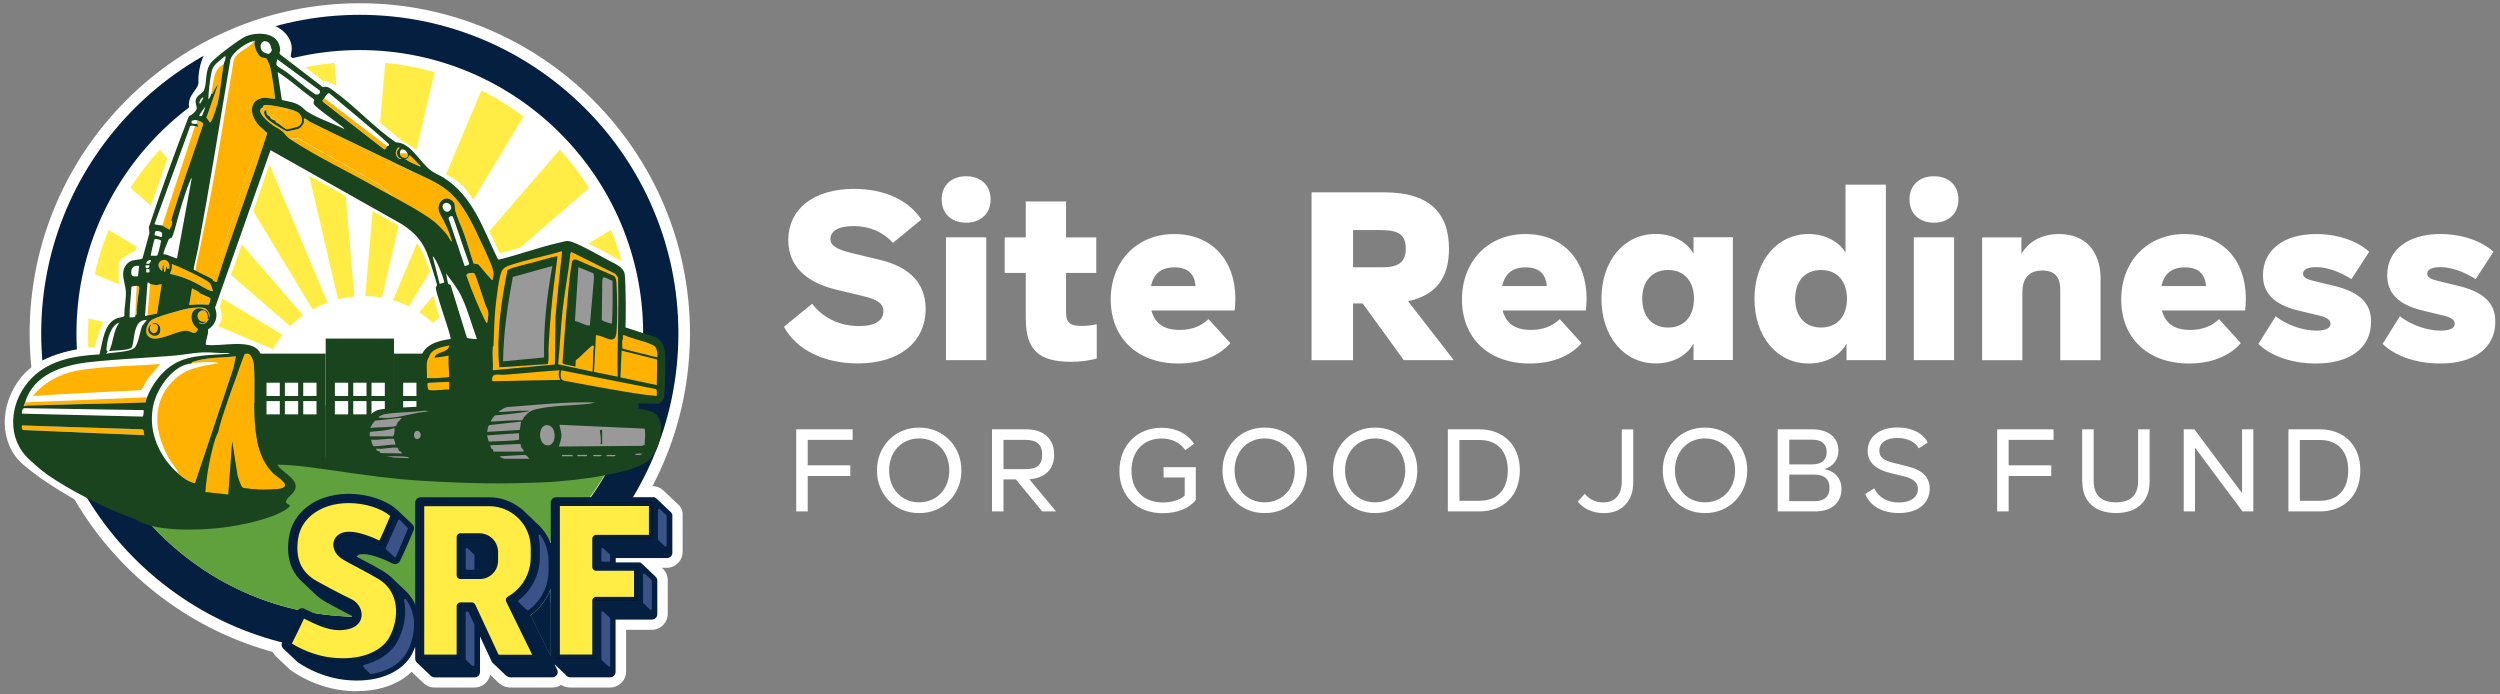 <svg xmlns="http://www.w3.org/2000/svg" id="SRF-logo-horz-cmyk" viewBox="0 0 324 90"><rect x="0" y="0" width="324" height="90" fill="#808080" stroke="none"/><defs><style>      .cls-1 {        fill: none;      }      .cls-2 {        fill: #60a13d;      }      .cls-3 {        fill: #ffb201;      }      .cls-4 {        fill: #ffed45;      }      .cls-5 {        fill: #1a441e;      }      .cls-6 {        fill: #3a5288;      }      .cls-7 {        fill: #fff;      }      .cls-8 {        fill: #051f40;      }      .cls-9 {        fill: #999;      }    </style></defs><g><path class="cls-7" d="M304.33,60.96c0,2.51-1.37,3.94-3.68,3.94h-2.59v-7.88h2.59c2.31,0,3.68,1.43,3.68,3.94M305.9,60.96c0-3.3-2.16-5.32-5.25-5.32h-4.07v10.64h4.07c3.09,0,5.25-2.02,5.25-5.32M290.57,55.64v8.27l-6.18-8.27h-1.38v10.64h1.46v-8.27l6.16,8.27h1.4v-10.64h-1.46ZM269.87,62.45c0,2.55,1.64,4.04,4.36,4.04s4.36-1.49,4.36-4.04v-6.81h-1.49v6.68c0,1.86-.96,2.78-2.88,2.78s-2.88-.93-2.88-2.78v-6.68h-1.49v6.81ZM266.14,57.01v-1.37h-7.31v10.64h1.49v-4.59h5.52v-1.38h-5.52v-3.3h5.82ZM241.73,64.03c.65,1.54,2.2,2.46,4.35,2.46,2.54,0,4.01-1.27,4.01-3.18,0-1.46-.93-2.4-2.95-2.89l-1.72-.43c-1.34-.3-1.86-.78-1.86-1.57,0-1.03.87-1.66,2.33-1.66,1.26,0,2.27.47,2.8,1.34l1.14-.75c-.56-1.17-2.02-1.95-3.92-1.95-2.39,0-3.86,1.26-3.86,3.03,0,1.44.99,2.4,2.96,2.88l1.72.41c1.28.32,1.83.84,1.83,1.64,0,1.08-.93,1.76-2.45,1.76s-2.65-.65-3.21-1.83l-1.17.72ZM237.11,63.23c0,1.1-.65,1.72-1.93,1.72h-3.29v-3.44h3.29c1.28,0,1.93.62,1.93,1.72M234.81,56.98c1.28,0,1.93.56,1.93,1.6s-.65,1.61-1.93,1.61h-2.92v-3.21h2.92ZM238.66,63.41c0-1.38-.79-2.3-2.19-2.62,1.15-.38,1.79-1.23,1.79-2.4,0-1.66-1.29-2.75-3.35-2.75h-4.52v10.64h4.88c2.08,0,3.38-1.12,3.38-2.87M224.87,60.96c0,2.39-1.61,4.14-3.91,4.14s-3.89-1.75-3.89-4.14,1.61-4.14,3.89-4.14,3.91,1.75,3.91,4.14M215.5,60.96c-.04,3.04,2.31,5.58,5.46,5.53,3.15.05,5.52-2.49,5.48-5.53.04-3.04-2.33-5.58-5.48-5.54-3.15-.04-5.5,2.49-5.46,5.54M204.47,65.01c.79.97,1.99,1.49,3.39,1.49,1.17,0,2.1-.36,2.78-1.08.68-.71,1.03-1.7,1.03-2.93v-6.84h-1.49v6.74c0,1.76-.88,2.72-2.39,2.72-.97,0-1.78-.36-2.4-1.11l-.93,1.02ZM195.41,60.96c0,2.51-1.37,3.94-3.68,3.94h-2.59v-7.88h2.59c2.31,0,3.68,1.43,3.68,3.94M196.97,60.96c0-3.3-2.16-5.32-5.25-5.32h-4.08v10.64h4.08c3.09,0,5.25-2.02,5.25-5.32M182.12,60.96c0,2.39-1.61,4.14-3.91,4.14s-3.89-1.75-3.89-4.14,1.61-4.14,3.89-4.14,3.91,1.75,3.91,4.14M172.75,60.96c-.05,3.04,2.31,5.58,5.46,5.53,3.15.05,5.52-2.49,5.47-5.53.05-3.04-2.32-5.58-5.47-5.54-3.15-.04-5.5,2.49-5.46,5.54M167.8,60.96c0,2.39-1.61,4.14-3.91,4.14s-3.89-1.75-3.89-4.14,1.61-4.14,3.89-4.14,3.91,1.75,3.91,4.14M158.44,60.96c-.04,3.04,2.31,5.58,5.46,5.53,3.15.05,5.52-2.49,5.48-5.53.04-3.04-2.33-5.58-5.48-5.54-3.15-.04-5.5,2.49-5.46,5.54M150.8,60.54v1.34h2.74v2.34c-.56.55-1.6.9-2.81.9-2.49,0-4.09-1.55-4.09-4.11s1.57-4.18,3.91-4.18c1.34,0,2.4.53,3.06,1.51l1.14-.82c-.85-1.32-2.34-2.08-4.21-2.08-3.18,0-5.46,2.3-5.46,5.57-.03,3.18,2.23,5.55,5.66,5.5,1.84,0,3.41-.64,4.24-1.72v-4.24h-4.17ZM130.05,57.01h2.83c1.52,0,2.18.59,2.18,1.92s-.64,1.87-2.18,1.87h-2.83v-3.79ZM135.08,66.28h1.79l-3.47-4.17c2.05-.14,3.22-1.29,3.22-3.19,0-2.05-1.35-3.28-3.62-3.28h-4.44v10.64h1.49v-4.15h1.61l3.41,4.15ZM123.03,60.96c0,2.39-1.61,4.14-3.91,4.14s-3.89-1.75-3.89-4.14,1.61-4.14,3.89-4.14,3.91,1.75,3.91,4.14M113.66,60.96c-.04,3.04,2.31,5.58,5.46,5.53,3.15.05,5.52-2.49,5.47-5.53.05-3.04-2.32-5.58-5.47-5.54-3.15-.04-5.5,2.49-5.46,5.54M110.5,57.01v-1.37h-7.31v10.64h1.49v-4.59h5.52v-1.38h-5.52v-3.3h5.82Z"></path><path class="cls-7" d="M308.78,44.56c1.65,1.62,4.44,2.55,7.46,2.55,4.47,0,7.15-2.05,7.15-5.41,0-2.33-1.34-3.79-4.69-4.63l-2.7-.65c-1.03-.25-1.43-.5-1.43-.96,0-.5.56-.84,1.68-.84,1.43,0,2.95.53,4.6,1.55l2.3-3.54c-1.52-1.4-4.1-2.3-6.87-2.3-4.26,0-6.9,2.11-6.9,5.34,0,2.24,1.34,3.79,4.57,4.57l2.7.65c1.02.25,1.49.56,1.49,1.09s-.62.87-1.83.87c-1.83,0-3.92-.78-5.28-1.86l-2.24,3.57ZM292.68,44.56c1.65,1.62,4.44,2.55,7.46,2.55,4.47,0,7.15-2.05,7.15-5.41,0-2.33-1.34-3.79-4.69-4.63l-2.7-.65c-1.03-.25-1.43-.5-1.43-.96,0-.5.56-.84,1.68-.84,1.43,0,2.95.53,4.6,1.55l2.3-3.54c-1.52-1.4-4.1-2.3-6.87-2.3-4.26,0-6.9,2.11-6.9,5.34,0,2.24,1.34,3.79,4.57,4.57l2.7.65c1.03.25,1.49.56,1.49,1.09s-.62.87-1.83.87c-1.83,0-3.92-.78-5.28-1.86l-2.24,3.57ZM280.13,37.07c.34-1.62,1.34-2.42,3.04-2.42s2.61.81,2.73,2.42h-5.78ZM290.97,40.24c.06-.53.09-1.06.09-1.55,0-5.06-3.14-8.36-7.92-8.36s-8.23,3.48-8.23,8.48,3.45,8.3,8.76,8.3c2.89,0,5.25-.93,6.74-2.64l-2.83-3.11c-.96.93-2.21,1.4-3.73,1.4-1.99,0-3.2-.78-3.67-2.52h10.78ZM272.24,36.17c0-3.7-2.05-5.84-5.38-5.84-2.24,0-3.98.99-4.88,2.58v-2.14h-5.1v15.91h5.22v-8.76c0-1.9.87-2.86,2.61-2.86,1.58,0,2.3.84,2.3,2.49v9.13h5.22v-10.5ZM248.03,46.67h5.22v-15.91h-5.22v15.91ZM247.47,25.85c0,1.83,1.27,3.01,3.17,3.01s3.17-1.18,3.17-3.01-1.27-3.01-3.17-3.01-3.17,1.18-3.17,3.01M239.37,38.72c0,2.27-1.27,3.73-3.36,3.73s-3.36-1.46-3.36-3.73,1.27-3.73,3.36-3.73,3.36,1.46,3.36,3.73M239.18,23.93v8.79c-.96-1.52-2.76-2.39-4.78-2.39-4.07,0-7.02,3.45-7.02,8.39s2.95,8.39,7.02,8.39c2.14,0,4.01-.93,4.91-2.58v2.14h5.1v-22.74h-5.22ZM219.54,38.72c0,2.27-1.27,3.73-3.35,3.73s-3.36-1.46-3.36-3.73,1.27-3.73,3.36-3.73,3.35,1.46,3.35,3.73M219.48,30.76v2.14c-.9-1.65-2.77-2.58-4.91-2.58-4.07,0-7.02,3.45-7.02,8.39s2.95,8.39,7.02,8.39c2.14,0,4.01-.93,4.91-2.58v2.14h5.1v-15.91h-5.1ZM194.69,37.07c.34-1.62,1.34-2.42,3.04-2.42s2.61.81,2.73,2.42h-5.78ZM205.53,40.24c.06-.53.09-1.06.09-1.55,0-5.06-3.14-8.36-7.92-8.36s-8.23,3.48-8.23,8.48,3.45,8.3,8.76,8.3c2.89,0,5.25-.93,6.74-2.64l-2.83-3.11c-.96.93-2.21,1.4-3.73,1.4-1.99,0-3.2-.78-3.67-2.52h10.78ZM179.15,29.83c2.14,0,3.04.65,3.04,2.39s-.93,2.42-3.04,2.42h-3.79v-4.82h3.79ZM181.95,46.67h6.46l-5.93-7.64c3.57-.74,5.31-2.98,5.31-6.8,0-4.82-2.76-7.3-8.33-7.3h-9.48v21.75h5.38v-7.36h1.24l5.34,7.36ZM149.17,37.07c.34-1.62,1.34-2.42,3.04-2.42s2.61.81,2.73,2.42h-5.78ZM160.01,40.24c.06-.53.09-1.06.09-1.55,0-5.06-3.14-8.36-7.92-8.36s-8.23,3.48-8.23,8.48,3.45,8.3,8.76,8.3c2.89,0,5.25-.93,6.74-2.64l-2.83-3.11c-.96.93-2.21,1.4-3.73,1.4-1.99,0-3.2-.78-3.67-2.52h10.78ZM132.95,41.36c0,3.98,1.68,5.53,5.87,5.53,1.21,0,2.33-.15,3.32-.43v-4.44c-.65.16-1.3.22-1.99.22-1.49,0-1.99-.44-1.99-1.77v-5.1h3.92v-4.6h-3.92v-4.66h-5.22v4.66h-2.73v4.6h2.73v6ZM122.6,46.67h5.22v-15.91h-5.22v15.91ZM122.04,25.85c0,1.83,1.27,3.01,3.17,3.01s3.17-1.18,3.17-3.01-1.27-3.01-3.17-3.01-3.17,1.18-3.17,3.01M101.6,42.35c1.62,2.98,5.19,4.75,9.57,4.75,5.5,0,8.79-2.86,8.79-7.05,0-3.23-1.93-5.41-5.9-6.37l-3.64-.87c-2.11-.5-2.8-1.06-2.8-1.83,0-1,.99-1.68,3.01-1.68s3.76.72,5.1,2.17l3.67-3.01c-1.58-2.49-4.75-3.98-8.73-3.98-5.31,0-8.51,2.7-8.51,6.62,0,3.2,2.08,5.44,6.18,6.43l3.51.84c1.99.47,2.64,1.06,2.64,1.96,0,1.21-1.06,1.93-3.14,1.93-2.52,0-4.72-1.06-6.09-2.89l-3.67,2.98Z"></path></g><g><path class="cls-7" d="M70.7,85.38l-2.62-5.33c-.16-.33-.06-.73.25-.95,1.08-.75,1.89-1.81,2.34-3.05.12-.34.47-.55.83-.49.36.06.62.37.62.74v8.75c0,.35-.24.65-.58.73-.34.08-.69-.09-.84-.4M87.85,66.82c.03-.37-.08-.69-.31-.92l-1.91-1.81s-.32-.24-.34-.26c-.04-.02-.21-.09-.25-.11-.02,0-.25-.06-.27-.06h-7.52s-3.81-.01-3.81-.01h-1.36c-.8,0-1.45.65-1.45,1.44v2.67c-.22-.24-.44-.46-.69-.67-.03-.04-.06-.07-.08-.09l-1.77-1.68s-.13-.1-.21-.15c-1.29-1-2.84-1.53-4.48-1.53h-8.89c-.8,0-1.44.65-1.44,1.44v10.89s-.09-.08-.13-.12l-1.75-1.66c-.22-.19-.42-.36-.63-.51.2.11.43.16.66.16.07,0,.35-.04.42-.06.37-.11.67-.36.85-.7.03-.05.64-1.2,1.83-4.1.23-.55.1-1.17-.33-1.59l-1.82-1.72c-.8-.77-1.87-1.38-3.12-1.81-1.21-.41-2.54-.63-3.85-.63-1.24,0-2.41.19-3.47.56-1.19.42-2.26,1.07-3.09,1.9-1.04,1.04-1.69,2.31-1.92,3.76-.26,1.66-.11,3.13.44,4.39.36.82.89,1.55,1.58,2.16l1.6,1.52c.47.45,1,.84,1.6,1.17.39.22,1.07.59,1.87,1.01-1.09-.07-2.33-.68-3.43-1.23l-.59-.29c-.19-.09-.41-.14-.63-.14-.09,0-.41.06-.5.09-.37.13-.67.41-.82.77-.8,1.79-1.9,3.93-1.92,3.95-.29.56-.19,1.23.25,1.67l1.85,1.76c.26.21,3.19,2.35,7.29,2.6.31.02.62.03.91.03,1.88,0,3.54-.36,4.93-1.08.87-.45,1.61-1.02,2.18-1.69.08.11.17.2.28.28l1.68,1.59c.27.27.63.43,1.03.43h5.18c.8,0,1.44-.65,1.44-1.44v-1.21s.03.07.05.1c.02.04.1.18.13.22-.05-.04.04.11.17.23l1.77,1.68s.12.1.2.14c.25.18.55.28.86.28h5.45c.46,0,.89-.22,1.16-.59.01.01.03.03.05.05.14.28.6.54,1.11.54h5.18c.8,0,1.45-.65,1.45-1.44v-6.03h3.96c.8,0,1.44-.65,1.44-1.44v-4.35c0-.41-.18-.81-.49-1.08-.4-.38-.81-.76-1.21-1.15h2.18c.8,0,1.45-.65,1.45-1.44v-4.71Z"></path><path class="cls-7" d="M46.22,89.58c-.31,0-.63,0-.95-.03-4.47-.27-7.61-2.71-7.64-2.73l-1.9-1.79c-.64-.66-.79-1.62-.37-2.42.37-.71,1.24-2.44,1.9-3.92.23-.51.66-.91,1.18-1.1.16-.06.56-.13.71-.13.06,0,.12,0,.18,0l-1.02-.97c-.75-.67-1.33-1.47-1.73-2.37-.6-1.37-.76-2.96-.48-4.74.25-1.59.95-2.97,2.09-4.11.9-.9,2.05-1.61,3.33-2.05,2.33-.81,5.25-.78,7.73.06,1.25.42,2.34,1.04,3.18,1.79,0-1.13.93-2.06,2.07-2.06h8.89c1.78,0,3.46.58,4.86,1.66,0,0,.14.07.25.18l1.5,1.42v-1.19c0-1.14.93-2.07,2.07-2.07h12.69s.07.01.1.02c.01,0,.15.03.24.05.02,0,.11.03.12.03.06.02.3.12.36.16.02.01.18.12.3.22l.1.08,1.98,1.87c.37.35.55.85.51,1.39v4.69c0,1.14-.93,2.07-2.07,2.07h-.61l.07.07c.43.38.68.95.68,1.54v4.35c0,1.14-.93,2.07-2.07,2.07h-3.33v5.41c0,1.14-.93,2.07-2.07,2.07h-5.18c-.43,0-.85-.13-1.17-.34-.33.22-.73.34-1.15.34h-5.45c-.44,0-.88-.14-1.23-.41-.03-.01-.16-.09-.26-.19l-1.1-1.05c-.2.94-1.03,1.65-2.03,1.65h-5.18c-.56,0-1.08-.22-1.47-.61l-1.5-1.42c-.54.53-1.18.98-1.91,1.35-1.48.76-3.24,1.15-5.22,1.15ZM38.45,85.87s2.83,2.18,6.9,2.43c2.14.13,4.01-.21,5.52-.98.8-.41,1.47-.93,1.98-1.54.12-.15.31-.22.5-.22.19,0,.37.1.48.25.04.06.1.11.16.16l1.73,1.64c.17.17.37.25.6.25h5.18c.45,0,.82-.37.82-.82v-1.21c0-.29.2-.55.49-.61.29-.06.58.08.7.34,0,0,.05.11.05.11.01.02.05.09.07.12.02.03.04.06.05.1.01.01.02.02.03.04l1.77,1.68s.05.03.08.05c.2.15.38.2.55.2h5.45c.26,0,.5-.12.66-.33.11-.14.27-.24.45-.25.19,0,.36.05.49.17.05.05.14.15.17.22.04.05.26.19.55.19h5.18c.45,0,.82-.37.82-.82v-6.03c0-.34.28-.62.62-.62h3.96c.45,0,.82-.37.82-.82v-4.35c0-.23-.1-.46-.28-.61l-1.22-1.16c-.19-.18-.24-.45-.15-.68.09-.24.32-.39.58-.39h2.18c.45,0,.82-.37.82-.82v-4.71s0-.04,0-.05c.02-.18-.03-.32-.12-.41l-2.17-2s-.07-.02-.1-.04l-.13-.03h-12.63c-.45-.01-.82.36-.82.81v2.67c0,.26-.16.49-.4.58-.24.09-.51.03-.69-.16-.2-.22-.41-.42-.63-.61-.03-.03-.06-.05-.08-.08l-1.8-1.72s-.05-.03-.09-.05c-1.26-.97-2.68-1.45-4.18-1.45h-8.89c-.45,0-.82.37-.82.82v1.16l.73.7c.62.6.8,1.49.48,2.28-.51,1.24-.91,2.16-1.21,2.82v3.94c0,.25-.15.48-.38.57-.23.1-.5.05-.68-.12l-1.88-1.78c-.18-.16-.37-.31-.56-.45-.26-.19-.34-.56-.16-.83.17-.28.53-.38.82-.23.12.06.25.09.38.09.04,0,.19-.02.25-.04.2-.06.37-.2.47-.39.01-.02.18-.34.5-1.03v-4.98l-.69-.65c-.73-.7-1.73-1.27-2.89-1.67-2.22-.75-4.85-.79-6.91-.07-1.1.39-2.09.99-2.85,1.76-.95.95-1.53,2.1-1.74,3.42-.24,1.54-.11,2.9.39,4.04.32.74.8,1.39,1.43,1.95l1.61,1.53c.43.41.93.78,1.47,1.08.39.21,1.06.58,1.86,1.01.26.14.39.44.31.72-.08.28-.34.48-.64.45-1.21-.08-2.52-.72-3.67-1.29l-.59-.29c-.11-.05-.23-.08-.35-.08-.04,0-.24.04-.3.06-.19.07-.36.23-.45.43-.67,1.51-1.56,3.26-1.91,3.95-.19.36-.13.74.12.99l1.84,1.74h0ZM52.13,74.27l.29.27v-.45c-.09.07-.19.12-.29.17ZM53.67,68.03v.88s.04-.09.06-.14c.1-.25.08-.52-.06-.74ZM71.37,86.43c-.52,0-1-.29-1.23-.77l-2.62-5.33c-.3-.62-.11-1.35.45-1.73.98-.68,1.7-1.63,2.1-2.75.23-.63.87-1.01,1.53-.89.66.11,1.14.68,1.14,1.35v8.75c0,.64-.44,1.19-1.06,1.34-.1.02-.21.04-.31.04ZM71.37,76.18c-.05,0-.1.03-.12.08-.49,1.37-1.38,2.53-2.57,3.36-.05.04-.07.1-.04.16l2.62,5.33h0c.02.05.08.08.14.07.06-.01.1-.06.1-.12v-8.75c0-.06-.04-.11-.1-.12,0,0-.02,0-.02,0Z"></path><path class="cls-8" d="M46.64,85.25c23.18,0,42.04-18.86,42.04-42.04S69.82,1.17,46.64,1.17,4.59,20.03,4.59,43.21s18.86,42.04,42.04,42.04"></path><path class="cls-7" d="M46.63,86c-23.6,0-42.79-19.2-42.79-42.79S23.04.42,46.63.42s42.79,19.2,42.79,42.79-19.2,42.79-42.79,42.79ZM46.63,1.92C23.87,1.92,5.34,20.44,5.34,43.21s18.52,41.29,41.29,41.29,41.29-18.52,41.29-41.29S69.4,1.92,46.63,1.92Z"></path><path class="cls-7" d="M46.64,79.18c19.83,0,35.97-16.14,35.97-35.97S66.47,7.24,46.64,7.24,10.66,23.37,10.66,43.21s16.14,35.97,35.97,35.97"></path><path class="cls-7" d="M46.63,79.93c-20.25,0-36.72-16.47-36.72-36.72S26.39,6.49,46.63,6.49s36.72,16.47,36.72,36.72-16.47,36.72-36.72,36.72ZM46.63,7.99c-19.42,0-35.22,15.8-35.22,35.22s15.8,35.22,35.22,35.22,35.22-15.8,35.22-35.22S66.06,7.99,46.63,7.99Z"></path><g><path class="cls-4" d="M49.5,38.58l6.83-29.23c-2.07-.59-4.21-1-6.41-1.21l-2.57,30.22c.73.01,1.45.09,2.15.21Z"></path><path class="cls-4" d="M52.98,39.72l14.87-24.61c-1.71-1.29-3.53-2.43-5.46-3.4l-11.46,27.2c.71.21,1.4.49,2.05.81Z"></path><path class="cls-4" d="M56.13,41.86l20.23-17.5c-1.12-1.77-2.4-3.43-3.81-4.97l-18.23,21.08c.64.41,1.25.88,1.81,1.39Z"></path><path class="cls-4" d="M58.65,44.95l22.35-9.42c-.44-1.98-1.05-3.91-1.81-5.75l-21.92,13.24c.52.6.98,1.24,1.38,1.92Z"></path><path class="cls-4" d="M45.92,38.42l-2.57-30.27c-2.2.2-4.34.62-6.41,1.21l6.87,29.43c.68-.17,1.38-.3,2.11-.36Z"></path><path class="cls-4" d="M36.62,43.4l-22.54-13.62c-.76,1.84-1.37,3.77-1.81,5.75l23.1,9.73c.37-.66.79-1.28,1.26-1.86Z"></path><path class="cls-4" d="M42.46,39.2l-11.58-27.48c-1.93.97-3.76,2.1-5.46,3.4l15.09,24.98c.62-.35,1.27-.64,1.95-.89Z"></path><path class="cls-4" d="M34.67,46.69l-23.2-5.42c-.03.64-.06,1.29-.06,1.94,0,1.29.07,2.56.21,3.81l22.36,1.9c.17-.77.4-1.51.69-2.23Z"></path><path class="cls-4" d="M39.29,40.87l-18.58-21.48c-1.41,1.54-2.69,3.2-3.81,4.97l20.71,17.92c.52-.51,1.08-.98,1.67-1.4Z"></path></g><path class="cls-2" d="M82.57,50.79c-5.81-1.39-19.5,1.79-35.47,1.79s-30.37-1.83-35.9.27c4.23,15.61,18.49,27.09,35.44,27.09s32.44-12.5,35.94-29.15"></path><path class="cls-7" d="M24.56,14.28c-.49-2.02,1.24-2.59,1.16-3.67-.08-1.22.4-3.48,1.23-4.15,1.71-1.38,5.45-3.33,6.79-3.42,2.44-.16,4.29,1.82,4.05,3.52-.24,1.71-.72,3.27-.72,3.27l-11.09,3.78-1.42.67Z"></path><rect class="cls-5" x="51.06" y="45.83" width="8.85" height="15.14"></rect><rect class="cls-7" x="52.25" y="49.6" width="1.72" height="1.72"></rect><rect class="cls-7" x="52.25" y="51.98" width="1.72" height="1.72"></rect><rect class="cls-7" x="57.01" y="49.6" width="1.72" height="1.72"></rect><rect class="cls-7" x="57.01" y="51.98" width="1.72" height="1.72"></rect><rect class="cls-5" x="42.21" y="43.88" width="8.85" height="16.44"></rect><rect class="cls-7" x="43.4" y="49.6" width="1.72" height="1.72"></rect><rect class="cls-7" x="43.4" y="51.98" width="1.72" height="1.72"></rect><rect class="cls-7" x="45.78" y="49.6" width="1.72" height="1.72"></rect><rect class="cls-7" x="45.78" y="51.98" width="1.72" height="1.72"></rect><rect class="cls-7" x="48.15" y="49.6" width="1.72" height="1.72"></rect><rect class="cls-7" x="48.15" y="51.98" width="1.72" height="1.72"></rect><rect class="cls-5" x="33.35" y="45.83" width="8.85" height="13.94"></rect><rect class="cls-7" x="34.54" y="49.6" width="1.72" height="1.72"></rect><rect class="cls-7" x="34.54" y="51.98" width="1.72" height="1.72"></rect><rect class="cls-7" x="36.92" y="49.6" width="1.72" height="1.72"></rect><rect class="cls-7" x="36.92" y="51.98" width="1.72" height="1.72"></rect><rect class="cls-7" x="39.3" y="49.6" width="1.72" height="1.72"></rect><rect class="cls-7" x="39.3" y="51.98" width="1.72" height="1.72"></rect><path class="cls-7" d="M11.94,54.53c-.52,5.85-1.63,7.83-.53,11.23-1.75-1.1-5.47-2.99-8.47-5.61s-3.15-7.64-.15-11.32c2.25-2.76,6.68-3.7,10.12-3.9l-.97,9.59Z"></path><path class="cls-7" d="M23.55,15.41l-4.95,13.94-1.05,3.15s-1.95.9-2.1,1.5c-.15.6,0,4.05,0,4.05l-.15,2.4s-1.27.52-1.72,1.12c-.45.6-1.42,3-1.35,4.5.07,1.5,15.14-.82,15.14-.82,0,0,.15-1.57.15-1.8s.67-1.05,1.05-1.65c.38-.6,0-1.72-.08-2.1.38-1.27,2.4-6.74,2.4-6.74l4.42-12.81s14.76,8.17,15.81,8.77c1.05.6,3.15,2.25,3.97,4.5.82,2.25,1.24,3.37,1.05,3.75-.22.44.48,2.9,1.09,4.82-.3,1.33.04,2.38.04,2.38,0,0,24.81.22,24.81-.08s-.15-3.37-.15-3.37c0,0-.45-1.8-.38-2.92.08-1.12.45-3.3-1.2-4.27-1.65-.97-4.57-2.47-5.4-2.77-.82-.3-1.72-.45-2.25-.3-.52.15-7.94,2.17-7.94,2.17,0,0-2.25-4.87-2.62-5.47-.37-.6-1.5-3.22-3.6-4.35s-3.3-2.25-4.12-3.15c-.82-.9-1.35-.82-2.92-2.1-1.57-1.27-7.87-6.67-8.17-6.82-.3-.15-1.05-.45-1.5-.45-.75-.75-4.8-3.6-4.8-3.6,0,0-3.67-2.55-4.65-2.1-.97.45-3.3,1.8-4.27,2.85-.97,1.05-2.13,3-2.36,4.35s-2.21,3.45-2.21,3.45"></path><path class="cls-7" d="M13.04,46.31s-3.79.08-4.92.65c-1.13.56-4.76,2.42-5.4,4.84-.65,2.42-.32,3.47-.32,3.47l22.9,8.63,6.05-18.71-18.31,1.13Z"></path><path class="cls-9" d="M53.44,60.58s-5.4-1.21-5.65-2.42c-.24-1.21,0-4.03.73-4.43.72-.4,7.98-.65,7.98-.65l4.44-.48.08-1.37-5.89-.24-.24-4.92,1.69-1.37,2.26-.4,4.35.32,1.29-10.48,9.19-2.42,6.77,3.71.24,7.58,4.68,1.77.16,6.94-7.74-.16.24,2.1,6.61,1.05-.65,4.6-30.56,1.29Z"></path><path class="cls-3" d="M72.86,32.19c-.26-.04-7.91,2.1-7.91,2.1l-1.61,10.94,1.16-.23,1.16-9.78,7.38-1.5-.19-1.54Z"></path><path class="cls-1" d="M64.49,34.13l-1.29,10.48-4.35-.32-2.26.4-1.69,1.37.24,4.92,5.89.24-.08,1.37-4.44.48s-7.26.24-7.98.64c-.73.4-.97,3.23-.73,4.44.24,1.21,5.65,2.42,5.65,2.42l30.56-1.29.64-4.6-6.61-1.05-.24-2.1,7.74.16-.16-6.94-4.68-1.77-.24-7.58-6.77-3.71-9.19,2.42Z"></path><g><path class="cls-3" d="M32.9,5.33c.06,0,.12-.12.16-.04-.31.52.33,1.97.84,2.15.19.07.51.03.64.15.03.03.36.72.39.81.28.9.59,3.12.7,4.12,0,.09.02.19.01.28-.78,0-1.26-.3-2.02.01-1.44.6-1.05,2.24-.26,3.23.31.39.8.71,1.12,1.08-1.77,2.96-2.74,6.33-3.82,9.59-1.01,3.04-1.92,6.11-2.88,9.16-.04.13-.02.3-.19.35-.56-.36-1.56-.75-2.24-1.16.05-.87.33-1.72.5-2.57,0-.05.55-2.67.79-3.82,1.43-6.9,2.45-13.89,3.65-20.84.34-1.18,1.97-1.49,2.62-2.49"></path><path class="cls-3" d="M23.78,47.28c.41-.33,1.16-.37,1.3-.42,1.73-.59,3.7-.49,5.5-.69l-.31,1.47-5.01,14.96c-.88-.21-1.5-.68-2.16-1.25-.16-.61-.7-1.11-1.03-1.67-2.03-3.35-2.61-7.38.41-10.37,1.66-1.65,3.65-1.86,5.85-2.24,0,0-.53-.35-3.49,0"></path><path class="cls-3" d="M33.98,14.04c.11.04.47.17.5.25-.21,0-.25.1-.26.29-.03.64.95,1.26,1.43,1.57.22.14,1.32.83,1.47.86.15.04,1.45-.24,1.62-.34.25-.13.57-.55.64-.81.44.24.87.5,1.31.72,2.94,1.47,6.1,2.9,9.09,4.27.97.44,2.18,1.07,3.17,1.4.12.04.43.21.38-.09,1.57.76,3.21,1.39,4.61,2.49,2.08,1.65,3.33,4.41,4.43,6.78.38.81,1.62,3.34,1.59,4.06,0,.26-.13.52-.09.79-.14.03-.17-.04-.25-.13-.57-.58-1.08-1.26-1.61-1.87l-.64-.13c-.42-1.25-.77-2.52-1.2-3.77-.35-1.01-.89-2.02-1.16-3.07-.11-.44.05-.92-.38-1.29-1.04-.9-2.35.41-1.56,1.81.57,1.01,1.12,2.12,1.46,3.27.02.07.07.25-.07.15-.18-.26-.4-.51-.56-.78-1.1-1.67-4.08-3.51-6.89-4.91-.58-.44-1.25-1.31-1.88-1.68-3.42-2-6.9-3.88-10.33-5.86-.32-.13-.84-.22-1.1.06-.68-.45-.64-.66-1.12-1.08-.33-.29-.96-.57-1.36-.88-.43-.33-1.86-1.45-1.42-2.05.05-.07.16-.05.17-.05"></path><path class="cls-3" d="M30.49,49.25c.4-1.11.74-2.24,1.2-3.32.88-.42,1.16.9,1.21,1.54.32,4.24-.83,10.62,2.53,13.91.37.36,2.3,1.47,1.15,1.89-.56.2-2.48.21-3.13.18-.27-.01-1.89-.16-2-.24-.22-.16-.59-1.26-.67-1.57l-.69-4.42-.5,6.89-2.99-.33c.11-1.3.28-2.62.54-3.9,1.11-5.09,2.52-8.16,3.36-10.62"></path><path class="cls-3" d="M80.06,48.83l-3.08-.63.25-4.76c1.08.01,2.51,1.47,2.66-.37.14-1.73.11-4.49,0-6.23-.02-.4-.03-.96-.44-1.13l-4.76-2.06c-.5-.07-.54.22-.61.63-.33,1.88-.49,4.28-.67,6.22-.21,2.15-.33,4.32-.5,6.48,0,.11.04.15.14.19.43.15,1.07.22,1.52.35l.04-.83c.39-.18,1.99-1.96,2.24-1.91.25.05.05.56.04.71-.03.9-.05,1.8-.08,2.7l-4.48-.97c.24-2.37.32-4.75.59-7.12.27-2.41.76-4.81.99-7.23l.12-.21,5.71,2.84.35.48c.15,4.3-.12,8.57-.04,12.87"></path><path class="cls-3" d="M72.84,32.81c-.28,2.75-.6,5.5-.83,8.26l-.09,6.18-8.05.75c.09-.93-.12-2.06,0-2.96.02-.14.07-.15.09-.2.51-1.32.48-3.97.66-5.52.12-1,.33-3.09.7-3.94.13-.29.21-.3.46-.41-.86,4.14-1.44,8.38-1.08,12.62l6.31-.42c.15-.75.04-1.52.08-2.28.08-1.51.2-3.06.33-4.57.2-2.37.53-4.74.83-7.1-.1-.1-2.39.57-2.74.66l.18-.27,3.14-.8Z"></path></g><polygon class="cls-3" points="85.12 49.91 80.4 48.91 80.56 45.43 85.17 46.58 85.12 49.91"></polygon><g><path class="cls-3" d="M20.43,43.07c-.25.43-1.04.01-.97-.47,0-.23.03-.32.17-.5-.16-.06-.32.27-.35.35-.39,1.09,1.74,1.57,1.51.02-.07-.45-.57-.57-1.07-.5.58-.08.82.08.74.62l-.02.47ZM26.73,40.06c.3.25.53.74.44,1.13l-.25-.79c-2-1.46-2.93,1.03-1.25,2.26-.42.88-.78.3-1.39.22-1.28-.18-3.98,1.71-5.05.73-.56-.51-.23-1.6.29-2.04.58-.5,4.09-1.45,4.96-1.6.53-.09,1.83-.25,2.24.09"></path><path class="cls-3" d="M25.6,15.62c.23.07.78.23.73.52-1.37,4.13-2.89,8.22-4.14,12.39.31.47-.05.76-.17,1.21-.11.09-.86-.45-.99-.5l4.23-12.87c.14.03.28.06.41.08.07-.18-.15-.32-.17-.42-.02-.12.06-.29.08-.42"></path><path class="cls-3" d="M34.48,17.12s.13.04.15.14c-2.05,6.47-4.53,12.81-6.55,19.29-.04.04-.37-.12-.44-.17-.08-.05-.05-.16-.06-.17.17-.05.15-.22.19-.35.96-3.05,1.87-6.12,2.88-9.16,1.08-3.26,2.06-6.63,3.82-9.59"></path><path class="cls-3" d="M18.7,56.38l-15.65-.66c-.3-.03-.2-.36-.21-.58l15.57.5c.31.04.18.5.29.75"></path><path class="cls-9" d="M77.73,55.72c.04.61.24,1.23.08,1.83-1.7,0-3.4,0-5.1,0-.1,0-.03-.12-.05-.17-.02-.05-.08-.23-.08-.25.36-.16.06-1.47.17-1.58,1.45.03,2.91.03,4.36.08.21,0,.4.08.62.09"></path><path class="cls-3" d="M19.04,51.49c-.08.21-.17.43-.17.66-3.14.13-6.28.16-9.42.25-1.96.06-3.93.1-5.9.16-.15,0-.27.04-.41.09-.18,0,.11-.47.12-.5l15.77-.66Z"></path><path class="cls-3" d="M51.02,25.58l-2.35-1.33c-3.52-2-7.63-3.94-10.96-6.14.26-.28.78-.19,1.1-.06,3.43,1.98,6.91,3.86,10.33,5.86.63.37,1.3,1.24,1.88,1.68"></path><path class="cls-3" d="M85.16,50.25c.01.16-.04.9-.03,1.07-1.98-.16-3.95-.53-5.91-.86-2.06-.35-4.26-.69-6.31-1.07-.33-.09-.29-1.24-.3-1.54l12.55,2.4Z"></path><path class="cls-3" d="M37.97,14.29c.21.07.49.16.66.29.6.48.75,1.4,0,1.82-.09.05-1.36.37-1.43.36-.32-.03-1.06-.82-1.45-.91-.04-.04,0-.13-.02-.15.16-.05.89.56.83.21-.08-.44-1.73-1.14-1.66-1.41.08-.34,1.57-.31,1.86-.28.37.04.99.41,1.21.07"></path><path class="cls-3" d="M72.53,47.89c-.05.38-.07,1,.06,1.35l-8.8.17c.01-.13-.2-.87-.18-.99l8.92-.53Z"></path><path class="cls-3" d="M39.38,15.87c.03-.11-.1-.58.12-.5.2.08.58.4.82.51,4.32,2.14,8.71,4.2,13.01,6.29.06.3-.25.13-.38.09-.98-.34-2.19-.96-3.17-1.4-3-1.37-6.15-2.8-9.09-4.27-.44-.22-.88-.48-1.31-.72"></path><path class="cls-3" d="M29,8.32c-.29,1.65-.39,3.36-.77,5-.09.36-.73,2.56-1.01,2.56l-.45-.62,1.49-4.28c-.28.28-.45.7-.66,1.04-.07.11-.07.24-.25.2.38-1.41.15-3.19,1.66-3.9"></path><path class="cls-3" d="M27.59,37.7c-.15.03-.26-.02-.39-.06-.56-.19-1.45-.8-2.07-1.09-.99-.46-2.01-.87-3.1-1.05l.23-.69.02-.6c.6.21,1.19.49,1.77.76.59.28,2.94,1.37,3.2,1.79.05.08.38.91.34.94"></path><path class="cls-3" d="M63.12,41.86c-.07.05-.18-.19-.21-.25-.72-1.42-1.85-4.11-2.35-5.62-.07-.21-.21-.36.04-.51.16-.1.71-.16.86-.06.18.12,1.23,3.49,1.41,3.99.16.46.44.82.42,1.32,0,.15-.12,1.09-.17,1.12"></path><path class="cls-3" d="M50.17,18.94c-.1.12-.17.5-.41.38l-7.9-6.14-.07-.15c.04-.12.18-.21.24-.31l8.14,6.23Z"></path><path class="cls-3" d="M56.49,46.21c.4.22,1.24.75,1.65.96.02.55.07,1.1.07,1.65-.11.06-.24.08-.36.1-.56.05-2.13.14-2.67.1-.04-2.7-.31-2.75,1.31-2.81"></path><path class="cls-3" d="M19.45,36.79c.13.04.67.15.8.16.25,0,.47-.18.7-.11l-.6,3.76c-.04.05-1.04.22-1.23.26l.33-4.07Z"></path><path class="cls-3" d="M80.72,43.93c.02-.15-.02-.34,0-.5l.27.02c.74.43,3.48.94,3.92,1.48.26.32.31.92.29,1.33-.44.02-.83-.15-1.25-.25,0-.37-.25-.87-.55-1.07-.43-.27-1.71-.71-2.25-.9-.14-.05-.28-.11-.44-.1"></path><path class="cls-3" d="M83.96,46.01c-1.11-.26-2.21-.53-3.31-.84,0-.34-.04-.69-.01-1.03,0-.11.08-.18.09-.2.16,0,.29.05.44.1.54.2,1.82.64,2.25.91.31.19.56.7.55,1.07"></path><path class="cls-3" d="M58.22,49.49v1c-.46-.07-2.47.27-2.7,0-.09-.11-.18-.76-.12-.83.1-.1,2.47-.17,2.82-.17"></path><path class="cls-3" d="M37.97,14.29c-.22.34-.85-.03-1.21-.07-.29-.03-1.78-.06-1.86.28-.06.27,1.58.97,1.66,1.41.06.35-.67-.26-.83-.21-.02-.03-.06-.05-.08-.08-.25-.37-.29-.28-.66-.5-.62-.35-.34-.32-.5-.83-.03-.08-.39-.21-.5-.25.17-.22.07-.42.54-.42.78,0,2.69.4,3.45.67"></path><path class="cls-3" d="M25.93,38.04l-.25,1.41c-.39,0-.77.04-1.16.08l.37-2.16c.26.17.55.28.82.43.12.07.2.22.22.24"></path><path class="cls-9" d="M67.52,57.96s.45.47.33.58h-3.85c-.12-.03-.09-.27-.14-.33.26-.02.53.02.79,0,.11,0,.22-.09.25-.09h1.33s.14-.08.25-.09c.34-.02.77.09,1.04-.08"></path><path class="cls-3" d="M26.97,41.5c-.13.24-.21.39-.59.44-.15.02-.56.03-.61-.16.42.09.63.16,1-.17.03-.03.1-.16.13-.19.01-.01.03.12.04.11"></path><path class="cls-3" d="M26.76,41.61c-1.22.44-1.53-1.09-.63-1.38.6-.19,1.3.97.8,1.09.41-.1.07.13-.02.26l-.02-.13-.04.08s-.06.08-.08.08"></path><path class="cls-9" d="M68.6,59.46h-3.2c-.09,0-.6-.18-.62-.33l3.12-.17c.32-.03.53.27.7.5"></path><path class="cls-3" d="M21.94,34.8c-.09-.01-.29.03-.32,0-.05-.05.03-.23-.08-.23-.03.04-.07.89-.26.65.02-.27-.19-.54,0-.79l-.16-.04-.12.75c-1.53-1.35,1.21-2.37.95-.33"></path><path class="cls-3" d="M58.29,44.63c.04,1.24-1.82.91-1.97,1.71-.22.02-.68.04-.91.02.22-1.03,1.5-1.57,2.88-1.72"></path><path class="cls-3" d="M56.56,46.34c.52-.06,1.05-.18,1.58-.25,0,.36-.01.72,0,1.08-.41-.21-.92-.28-1.33-.5-.18-.1-.31-.07-.25-.33"></path><path class="cls-3" d="M17.71,37.04c.23.02.34,0,.34.29-.14.91-.24,1.83-.34,2.74-.02.2.04.49,0,.65-.02.09-.16.05-.17.06l.17-3.74Z"></path><path class="cls-3" d="M26.34,38.2c.13.07.85.36.9.42.07.09-.12.8-.24.87-.03.02-.6-.05-.75-.05.14-.4.07-.83.08-1.24"></path><path class="cls-3" d="M54.49,21.6c-.67-.29-1.41-.59-1.99-1,.35.02.43-.28.62-.5.4.4.81.8,1.19,1.21.08.09.22.11.18.28"></path><path class="cls-3" d="M26.34,38.2c-.01.42.06.85-.08,1.24-.19,0-.39,0-.58,0l.25-1.41c.09.05.23.06.42.17"></path><path class="cls-9" d="M51.66,58.38c.14.12.44.18.42.42-.37-.09-2.7-.01-2.81-.1-.04-.03,0-.14-.02-.15l2.41-.17Z"></path><path class="cls-3" d="M52.83,19.94c.23.75-.99.65-1-.08.33.02.69-.07,1,.08"></path><path class="cls-9" d="M52.99,59.37l-1.95-.08-.95-.16c.87,0,1.75-.02,2.62.08.12.01.26.02.29.17"></path><path class="cls-9" d="M74.25,59.13h-1.41v-.17h1.29s.13.11.12.17"></path></g><rect class="cls-9" x="74.83" y="58.96" width="1.25" height=".17"></rect><g><path class="cls-3" d="M51.75,19.11c.08.09-.26.36-.3.5-.06.2.04.59.18.75.12.14.34.1.37.25-.62.02-.89-.78-.57-1.27.05-.08.23-.31.32-.22"></path><path class="cls-9" d="M54.24,53.31c.41-.04.84-.15,1.25-.04,0,.08-1.1.18-1.25.21v-.17Z"></path><path class="cls-9" d="M79.73,58.96c.14.1,0,.15-.12.17-.3.04-.65-.03-.96,0-.13-.1,0-.15.12-.17.3-.04.65.03.96,0"></path><path class="cls-9" d="M77.9,58.96c.14.1,0,.15-.12.17-.27.03-.59-.02-.87,0-.13-.1,0-.15.12-.17.27-.03.59.02.87,0"></path><path class="cls-3" d="M35.64,15.62c-.26-.07-.64-.19-.66-.5.38.21.41.12.66.5"></path><path class="cls-9" d="M83.21,58.79c-.14.29-.57.13-.83.17-.29-.22.78-.18.83-.17"></path><path class="cls-2" d="M58.56,31.4c.04-.08.16.16.12.25-.09-.07-.15-.12-.12-.25"></path><path class="cls-2" d="M21.49,35.3c.05.03.05.06,0,.08v-.08Z"></path><path class="cls-2" d="M55.48,46.42s.06-.06.08-.08c0,.04-.05.07-.08.08"></path><path class="cls-3" d="M20.78,47.17l-1.56,1.8-.9,1.59c-4.69.23-9.38.45-14.06.76,1.39-1.74,3.41-2.81,5.58-3.27,3.61-.63,7.3-.58,10.94-.88"></path><path class="cls-5" d="M71.59,34.47l-5.13,1.42c-.66,3.61-1.22,7.26-1.26,10.94l5.31-.5c-.07-3.99.35-7.96,1.08-11.87M69.51,33.89c.35-.09,2.64-.76,2.74-.66-.3,2.36-.63,4.73-.83,7.1-.13,1.51-.25,3.05-.33,4.57-.04.76.06,1.53-.08,2.28l-6.31.42c-.35-4.24.22-8.48,1.08-12.62.9-.43,2.7-.8,3.74-1.08"></path><path class="cls-5" d="M20.45,42.6c.08-.54-.23-.67-.75-.62.39-.33,1,.05,1.07.5.25,1.62-1.93,1.12-1.51-.02.03-.08.19-.42.35-.35-.14.18-.18.27-.17.5.02.58.86.92,1,0"></path><path class="cls-5" d="M78.07,55.72v1.83c-.08,0-.17,0-.25,0,.16-.6-.04-1.22-.08-1.83.09,0,.21,0,.33,0"></path><path class="cls-9" d="M78.07,55.72c1.74.06,3.49.07,5.23.17v1.66c-1.74,0-3.49,0-5.23,0v-1.83Z"></path></g><rect class="cls-5" x="55.12" y="51.49" width="5.75" height="1.71"></rect><path class="cls-5" d="M85.04,43.72l-3.98-1.29c.06-.62.07-5.32-.09-6.84-.11-.99-1.28-1.4-2.07-1.83-1.33-.72-3.26-1.83-4.62-2.35-.75-.29-.91-.17-1.64,0-2.64.59-5.29,1.57-7.92,2.22l-.18-.02c-1.93-3.89-3.14-8.06-6.98-10.54-.52-.33-1.23-.62-1.7-.96-1.5-1.11-2.59-3.63-4.56-3.66-2.79-1.9-5.2-4.61-7.94-6.59-.47-.34-.89-.77-1.51-.56l-5.5-4.22c-.25-.18-.03-.42-.04-.62-.12-2.23-2.7-2.39-4.36-1.79-.82.3-3.85,2.63-4.48,3.32-1.02,1.12-.54,2.58-1.06,3.76-.16.36-.87.58-1.02,1.14-.15.55.19.95.09,1.24-.15.42-.63.74-1.01.95-1.83,4.73-3.59,9.57-5.18,14.38l.08.74-.91,3.31c-.7.27-1.39.04-1.99.68-1,1.07-.23,2.39-.16,3.57.06,1.02-.23,2.11-.18,3.14-.08.24-.68.24-.92.33-1.78.64-1.89,3.13-2.32,4.7-3.44.19-6.87.8-9.21,3.54-2.47,2.89-2.84,7.4.13,10.09,1.23,1.11,1.76,1.64,3.51,2.74,3.47,2.18,7.32,3.98,10.28,5,2.02,1.53,7.52,1.49,10.81,1.13,3.22-.35,7.34-1.33,8.95-2.62.85-.68-1.29-.16.34-1.66,1.63-1.5-.33-2.45-1.3-3.38-.07-.07-.51-.46-.41-.54,3.89-.03,11.48,1.66,18.52,2.07,6.77.4,10.4.43,15.7.22,5.29-.21,12.11-1.34,13.78-2.78,1.67-1.45,2.69-5.77.26-6.46-.48-.14-.98-.25-1.5-.35.01-.23.02-.47.02-.66.83.03,1.66.05,2.49.07.36-.06.73-.52.79-.87.21-1.38.15-3.52.17-4.97.02-1.1-.15-2.13-1.16-2.75ZM73.92,32.85l.12-.21,5.71,2.84.35.48c.15,4.3-.12,8.58-.04,12.87l-3.08-.63.25-4.77c1.08.01,2.51,1.48,2.66-.37.14-1.73.11-4.49,0-6.23-.02-.4-.03-.96-.45-1.13l-4.76-2.06c-.5-.07-.53.22-.6.63-.33,1.88-.49,4.28-.67,6.22-.2,2.15-.33,4.32-.5,6.48,0,.11.04.15.14.19.43.15,1.07.22,1.52.35l.04-.83c.39-.18,1.99-1.96,2.24-1.91.25.05.05.56.04.71-.03.9-.05,1.8-.08,2.7l-4.48-.97c.24-2.37.32-4.75.59-7.12.27-2.41.76-4.81.99-7.23ZM76.45,42.11c-.07.09-.13.08-.23.07-.49-.06-1.19-.5-1.71-.58l.45-6.97,1.95.79.08.5-.54,6.19ZM77.99,41.47l.07-5.06c0-.1.04-.44.14-.46.23-.04.91.37,1.18.43.03,1.81.04,3.62-.07,5.43-.02.12.05.13-.12.12-.19-.01-1.15-.33-1.19-.47ZM72.59,49.24l-8.8.17c.01-.13-.02-.29,0-.42.1-.67.97-.38,1.53-.42,2.39-.16,4.79-.44,7.18-.58.05.12-.08.22-.08.25-.05.38.03.65.17.99ZM65.08,35.05c.3-.45.64-.55,1.11-.71,2.12-.71,4.49-1.14,6.64-1.79,0,.08,0,.17,0,.25-.28,2.75-.6,5.5-.83,8.26l-.09,6.18-8.05.75c.09-.93-.12-2.06,0-2.96.02-.14.07-.15.09-.2.09-1.62.09-3.24.25-4.86.09-.93.46-4.32.88-4.93ZM53.12,20.11c.4.4.81.8,1.19,1.21.08.09.22.11.17.28-.67-.29-1.41-.59-1.99-.99.35.02.43-.28.62-.5ZM52.83,19.94c.23.75-.99.65-1-.08,0-.84.81-.52,1,.08ZM51.43,19.33c.05-.08.23-.31.32-.22.08.09-.26.36-.3.5-.06.2.04.59.18.75.12.14.34.1.37.25-.62.02-.89-.78-.57-1.27ZM42.03,12.72c.1-.17.43-.75.66-.63,2.57,2.19,5.23,4.29,7.71,6.58.1.28-.16.19-.24.28-.1.12-.17.5-.41.38l-7.9-6.14-.07-.15c.04-.12.18-.21.24-.31ZM40.66,13.46c.13.43,3.19,2.5,3.79,3.03.03.03.23.18.12.21-1.47-.74-3.38-1.35-4.75-2.23-.3-.19-.57-.52-.86-.72-.76-.52-1.56-.59-2.43-.79l-.55-3.58c.05-.06.57.32.65.38,1.4.97,2.67,2.14,4.06,3.12.08.13-.1.36-.04.57ZM35.89,7.65l5.55,4.08c.15.25-.19.73-.64.44-1.23-.79-2.54-2-3.75-2.89-.23-.17-1.05-.64-1.15-.76-.21-.23.06-.59,0-.87ZM37.97,14.29c.21.08.49.16.66.29.6.48.75,1.4,0,1.82-.09.05-1.36.37-1.43.36-.32-.03-1.06-.82-1.45-.91-.04-.04,0-.13-.02-.15-.02-.03-.06-.05-.08-.08-.26-.07-.64-.19-.66-.5-.62-.35-.34-.32-.5-.83-.21,0-.25.1-.26.29-.03.64.95,1.26,1.43,1.57.21.14,1.32.83,1.47.86.15.03,1.45-.24,1.62-.34.25-.13.57-.55.64-.81.03-.11-.1-.59.12-.5.2.08.58.4.82.51,4.32,2.14,8.71,4.2,13.01,6.29,1.57.76,3.21,1.39,4.6,2.49,2.08,1.65,3.34,4.41,4.43,6.78.38.81,1.62,3.34,1.59,4.06,0,.26-.13.52-.09.78-.14.03-.17-.04-.25-.13-.57-.59-1.08-1.26-1.61-1.87l-.64-.13c-.42-1.25-.77-2.52-1.2-3.77-.35-1.01-.89-2.02-1.16-3.07-.11-.43.05-.92-.38-1.28-1.04-.9-2.35.41-1.56,1.81.57,1.01,1.12,2.12,1.46,3.27.02.07.07.26-.07.15-.18-.25-.34-.52-.5-.79-.66-.84-1.39-1.56-2.27-2.18-2.06-1.44-4.81-2.79-7.03-4.05-3.52-2-7.63-3.94-10.96-6.14-.68-.45-.64-.66-1.12-1.08-.33-.29-.96-.57-1.36-.88-.43-.33-1.86-1.45-1.42-2.05.05-.07.17-.05.17-.05.17-.22.07-.42.54-.42.78,0,2.69.4,3.45.67ZM63.45,55.09l4.08-.45-.17,1.08-4.23.25c.1-.26.04-.79.32-.88ZM58.15,28.34c-.09-.25.41-.43.53-.27.1.13,1.68,4.96,2.11,6.03.15.22-.52.41-.58.36l-2.06-6.12ZM57.5,26.43c.47-.47,1.36.32.81.85-.56.54-1.26-.4-.81-.85ZM57.56,36.62s-.48.15-.58.17l-.91-3.57c.47.2,1.6,3.25,1.49,3.4ZM33.83,5.71c.05-.14.22-.39.53-.37.53.03.72.48.79.9.04.22.19.19-.04.5-.24.33-.34.24-.63.16-.54-.15-.84-.63-.65-1.2ZM32.9,5.33c.07,0,.12-.12.16-.04-.3.52.33,1.97.84,2.15.19.07.51.03.64.15.03.03.36.72.39.81.28.9.59,3.12.7,4.12.01.09.02.19.01.28-.78,0-1.26-.3-2.02.01-1.44.59-1.06,2.24-.26,3.23.31.39.8.71,1.12,1.08.03.03.13.04.15.14-2.05,6.47-4.53,12.81-6.55,19.29-.04.04-.37-.12-.44-.17-.08-.05-.05-.16-.06-.17-.56-.36-1.56-.75-2.24-1.16-.08-.05-.24.02-.24-.2.16-.91.41-1.81.58-2.71,1.51-8.12,2.81-16.28,4.18-24.43.27-.93,2.11-2.26,3.05-2.39ZM26.12,40.26c.6-.2.91.55.8,1.06.38-.07.09.08,0,.21-.16.22-.17.36-.55.41-.16.02-.56.03-.61-.16.48.14.63.16.99-.17-1.19.42-1.53-1.06-.64-1.35ZM26.93,40.4c-2-1.46-2.93,1.03-1.26,2.26-.42.88-.78.3-1.38.21-1.28-.18-3.98,1.71-5.05.73-.56-.51-.23-1.6.29-2.04.58-.49,4.09-1.45,4.96-1.59.54-.09,1.83-.25,2.24.09.3.25.53.73.44,1.14l-.24-.79ZM21.94,34.8c-.09-.01-.29.03-.32,0-.05-.05.07-.27-.09-.24-.03.04-.06.9-.25.66.02-.27-.19-.54,0-.79l-.16-.04-.12.75c-1.48-1.26,1.13-2.38.95-.33ZM20.95,30.73l-.91-.25c0-.33.03-.61.41-.54.57.1.67.24.5.8ZM21.19,32.97c0-.07,0-.13,0-.2.02-.17.63-1.69.7-1.79.07-.09.24-.09.34-.16.14-.11.38-.98.45-1.21.54-1.97,1.18-4.38,1.98-6.24.04-.1.04-.24.19-.27l-1.91,10.38c-.09.1-1.44-.64-1.74-.5ZM27.01,39.5s-.59-.05-.75-.05c-.19,0-.39,0-.58,0-.4,0-.77.04-1.16.08l.37-2.16c.26.17.55.28.82.43.12.07.2.22.22.24.09.05.23.06.42.17.13.07.85.36.9.42.07.09-.12.79-.24.87ZM27.2,37.64c-.56-.19-1.45-.8-2.07-1.09-.99-.46-2.01-.87-3.1-1.05l.23-.68.02-.6c.6.21,1.19.49,1.77.76.59.28,2.94,1.36,3.2,1.79.05.08.38.91.34.94-.15.03-.26-.02-.39-.06ZM27.59,12.01c-.07.11-.07.24-.25.2-.02.07-.01.14-.05.24-.02.06-.2.39-.29.42.04-1.05.16-2.22.36-3.26.12-.61.2-.9.64-1.35.11-.11,1.06-.92,1.12-.95.17-.07.12.1.11.2-.02.31-.2.59-.24.8-.29,1.65-.39,3.36-.77,5-.09.37-.73,2.56-1.01,2.56l-.45-.62,1.49-4.28c-.28.28-.45.7-.66,1.04ZM26.63,13.8c-.04.17-.42,1.2-.47,1.23-.05.03-.31.02-.32.01-.11-.1.65-1.08.79-1.24ZM26.34,12.63c.06.07-.22.5-.28.59-.03.04-.1.3-.21.16-.08-.1.24-.82.5-.75ZM20.05,28.96l4.57-12.54c.13-.27.43-.1.65-.06.14.03.28.05.41.08.07-.18-.15-.32-.16-.41-1.09.19-.83-.69.08-.42.23.07.78.23.73.52-1.37,4.13-2.89,8.22-4.14,12.39.32.47-.05.76-.17,1.21-.11.09-.86-.46-.99-.5-.2-.06-.56-.04-.83-.13-.1-.03-.21,0-.15-.15ZM20.04,30.99c.1-.08.76.08.82.17.06.08-.38,1.81-.45,1.9-.12.17-.66.05-.87.08.02-.27.42-2.08.51-2.15ZM19.53,33.72c.09.09-.08.47-.31.48-.67.05.12-.66.31-.48ZM18.87,34.38h.5c.03.5-.64.53-.5,0ZM19.37,34.88v.42h-.42v-.42h.42ZM19.12,36.63c.2-.09.31.16.33.17.13.04.67.16.8.16.25,0,.47-.18.7-.11l-.6,3.76c-.03.05-1.04.22-1.23.26-.09.02-.2.12-.33.08l.33-4.32ZM18.04,34.47c-.06.19-.12,1.28-.17,1.33-.03.03-.77.1-.83-.21-.14-.74.2-1.28,1-1.12ZM17.04,37.18c.03-.1.55-.14.67-.13.23.02.34,0,.34.29-.14.91-.24,1.83-.34,2.74-.02.2.04.49,0,.65-.02.09-.16.05-.17.06-.02.03.05.19-.05.26-.16.11-.51.07-.7.08,0-1.31.17-2.62.24-3.93ZM13.82,44.98c.1-1.01.54-2.86,1.65-3.17-.83,1.07-.74,2.53-1.33,3.7.57-.11,2.66-.07,2.94-.5.18-.28.29-1.61.42-2.07.24-.87.53-1.46,1.54-1.49l-.6.77c-.33.73-.48,2.38-1.04,2.88-.63.56-2.81.54-3.67.75l.25-.29c-.26-.06-.18-.34-.15-.57ZM3.13,52.9l15.49.25c.02.14-.02.8-.14.84l-15.64-.38c0-.19.03-.69.29-.7ZM3.05,55.72c-.29-.03-.2-.36-.21-.58l15.57.5c.31.04.18.5.29.75l-15.65-.66ZM18.87,52.15c-3.14.13-6.28.16-9.42.25-1.96.06-3.93.1-5.9.16-.15,0-.27.05-.41.09-.18,0,.11-.47.12-.5,1.09-3.68,4.99-4.85,8.43-5.23,3.6-.39,7.26-.53,10.88-.83,1.21-.1,2.44-.36,3.65-.42,1.11-.05,2.21.14,3.33.09l.29.08c-2.35.2-5.12.07-7.22,1.29-1.63.94-2.87,2.64-3.57,4.36-.08.21-.17.43-.17.66ZM23.1,61.37c-2.59-2.26-4.06-5.74-3.15-9.17.56-2.1,2.56-4.92,4.89-5.11-.04-.21.09-.18.23-.22,1.73-.59,3.7-.49,5.5-.69l-.31,1.48-5,14.96c-.88-.21-1.51-.68-2.16-1.25ZM36.58,63.26c-.56.2-2.48.21-3.13.18-.27-.01-1.89-.16-2-.24-.22-.16-.59-1.26-.67-1.57l-.69-4.42-.5,6.89-2.99-.33c.11-1.3.28-2.62.54-3.9.21-1.04.62-2.96,1.12-3.82.55-2.33,1.43-4.56,2.24-6.81.4-1.11.74-2.24,1.2-3.32.88-.42,1.16.9,1.21,1.53.32,4.24-.83,10.62,2.53,13.91.36.36,2.3,1.47,1.14,1.89ZM48.35,57.79s-.4-.89-.14-.82c.48.14,2.59-.24,2.85-.07.03.02.21.71.18.74-.47-.1-2.64.32-2.9.15ZM51.12,55.47c.04.33.01.8-.16,1.08h-3.03v-.58c1.06-.12,2.19-.12,3.19-.5ZM48.01,55.47c-.07-.06.48-.94.66-.96l3.41-.37c-.14.23-.37.38-.53.59-.1.14-.16.4-.23.47-.2.19-2.81.15-3.3.27ZM49.26,58.54c-.07-.05-.55-.07-.5-.41.77.17,2.08-.25,2.77-.09.1.03.1.24.14.34.14.12.44.18.42.41-.37-.09-2.7-.01-2.81-.1-.04-.03,0-.14-.02-.15ZM51.04,59.29l-.95-.16c.87,0,1.75-.02,2.62.08.12.01.26.02.29.17l-1.95-.08ZM54.24,53.48c-1.64.3-3.19.82-4.94.66-.12-.01-.24.07-.21-.12.26-.2.56-.32.88-.37,1.33-.19,2.9-.22,4.27-.34.41-.04.84-.15,1.25-.04,0,.08-1.1.18-1.25.21ZM60.3,52.32c-1.21,0-2.41.16-3.61.25-2.26.16-4.56.18-6.81.42-.69.07-1.06.1-1.62.54-1.95,1.54-1.66,4.13.08,5.69-.88,0-13.23-.06-13.33-.16-.19-.19-.58-1.65-.66-1.99-.57-2.54-.6-5.98-.54-8.6.02-.92.37-1.96-.15-2.84-1.06-1.81-5.09-.67-6.87-.94-.13-.02-.12.05-.12-.12,0-.56.38-1.26.29-1.87,1.03-.64,1.33-1.71.91-2.82l7.19-20.42,16.96,9.56c1.83,1.17,2.86,2.35,3.55,4.42.16.5,1.06,3.22,1.06,3.5,0,.12-.13.2-.15.32-.06.48,1.38,4.58,1.62,5.43.05.18.36,1.18.29,1.24-1.74.24-3.74.8-3.91,2.86-.1,1.29.15,2.6.1,3.89.25.76.88.92,1.6.98,1.26.09,2.63-.08,3.9,0,.32.04.19.43.21.67ZM56.56,46.34c.52-.06,1.05-.18,1.58-.25,0,.36-.01.72,0,1.08.02.55.07,1.1.07,1.65-.11.06-.24.08-.36.1-.56.05-1.66.12-2.2.08-.11,0-.22,0-.33,0,.09-.7-.18-1.97.17-2.57.02-.03.06-.06.08-.08.27-1.16,1.64-1.37,2.66-1.58.02.11-.05.17-.08.25-.29.73-1.67.54-1.83,1.33.08,0,.17.01.25,0ZM58.22,49.49v1c-.46-.07-2.47.27-2.7,0-.09-.11-.18-.76-.12-.83.1-.1,2.47-.17,2.82-.17ZM60.51,43.77l-2.11-6.83c-.06-.11-.25-.03-.32-.2-.15-.37-.15-.96-.3-1.35.77,1.07,1.55,1.99,2.11,3.21.78,1.7,1.27,3.59,1.92,5.34-.07.05-1.23-.09-1.29-.16ZM62.91,41.61c-.72-1.43-1.85-4.11-2.35-5.62-.07-.21-.21-.36.04-.51.16-.1.71-.16.86-.06.18.12,1.23,3.49,1.41,3.99.16.46.44.82.42,1.32,0,.15-.12,1.09-.17,1.12-.07.05-.18-.19-.21-.25ZM63.12,56.43l4.15-.29c-.04.19.06.7-.01.82-.1.17-3.45.24-3.92.27l-.22-.79ZM64.01,58.55c-.12-.03-.09-.27-.14-.34,0,0-.12.02-.17-.06-.04-.06-.2-.41-.16-.44l3.78-.17c.29,0,.16.32.21.41.03.05.45.47.33.58h-3.85ZM65.4,59.46c-.09,0-.59-.18-.62-.33l3.12-.17c.33-.03.53.27.7.5h-3.2ZM67.94,54.02c-.14.16-.14.43-.37.46-1.32-.06-2.63.12-3.94.16-.08-.07.4-.78.56-.81,1.45-.12,2.91-.27,4.34-.52.02-.15-.19-.08-.29-.08-1.18-.05-2.35.14-3.53.17-.05-.22.06-.15.16-.21.25-.18.51-.36.82-.43,3.82-.28,7.64-.72,11.48-.6l-.71.16c-2.22.25-4.85.21-7,.72-.71.17-1.04.44-1.51.98ZM71.05,57.72c-1.23.09-1.43-2.3-.36-2.61.26-.08.59.04.79.22.62.6.56,2.31-.43,2.39ZM72.84,59.13v-.17h1.29s.13.11.12.17h-1.41ZM76.07,59.12h-1.24v-.17h1.24v.17ZM77.78,59.13c-.27.03-.59-.03-.87,0-.14-.1,0-.15.12-.17.27-.03.59.02.87,0,.14.1,0,.15-.12.17ZM79.6,59.13c-.3.04-.65-.03-.96,0-.14-.1,0-.15.12-.17.3-.04.65.03.96,0,.13.1,0,.15-.12.17ZM82.38,58.96c-.29-.22.78-.17.83-.17-.14.29-.57.13-.83.17ZM83.55,57.66l-.39.12-10.74.09c.03-.14.34-.87.34-1.44s-.3-1.33-.26-1.38l11.04.5c.16.72.02,1.38,0,2.11ZM85.12,50.82c.01.16,0,.33,0,.5-1.98-.16-3.95-.52-5.91-.86-2.06-.35-4.11-.76-6.17-1.14-.33-.09-.36-.37-.38-.66,0-.12,0-.65.13-.66l12.18,2.42c.19.06.13.25.14.4ZM85.12,49.91l-4.72-1,.16-3.48,4.61,1.16-.05,3.33ZM83.96,46.01c-1.11-.26-2.22-.53-3.31-.84,0-.34-.04-.69-.01-1.03,0-.11.08-.18.09-.2.02-.15-.02-.34,0-.5l.27.02c.74.42,3.48.94,3.92,1.48.26.32.32.92.29,1.33-.44.02-.84-.15-1.24-.25Z"></path><path class="cls-8" d="M54.28,80.04c-.19-1.46-.83-2.69-1.86-3.6l-1.77-1.68s-.03-.03-.05-.04c-.28-.25-.59-.48-.93-.69-.93-.56-1.85-1.05-2.67-1.47-.26-.14-.52-.27-.77-.41.05-.11.18-.34.83-.34,1.25,0,3.17.88,3.81,1.22.1.05.21.08.33.08.07,0,.14,0,.2-.03.18-.05.32-.18.41-.34.03-.05.62-1.17,1.8-4.03.11-.26.05-.57-.16-.76-.03-.03-.06-.05-.09-.08l-1.72-1.63s-.02-.02-.03-.03c-.69-.67-1.67-1.23-2.81-1.62-1.13-.38-2.38-.59-3.6-.59-1.15,0-2.24.18-3.23.52-1.08.38-2.06.98-2.81,1.73-.93.93-1.5,2.06-1.71,3.35-.24,1.51-.11,2.85.38,3.97.32.72.78,1.36,1.4,1.9l1.62,1.53s.01.01.02.02c.41.39.88.74,1.43,1.04.62.34,1.97,1.08,3.35,1.79-.12.38-.72.61-1.62.64-.03,0-.06,0-.09,0-1.25,0-2.66-.7-3.91-1.31-.19-.09-.39-.19-.58-.28-.09-.05-.2-.07-.3-.07-.08,0-.16.01-.24.04-.18.06-.32.2-.4.37-.8,1.81-1.92,3.97-1.94,3.99-.14.27-.09.6.12.81,0,0,.01.01.02.02l1.82,1.71s.01,0,.02.01c.02.02.04.03.06.05.12.09,2.87,2.1,6.75,2.34.29.02.59.03.87.03,1.76,0,3.3-.34,4.59-1,1.14-.59,2.01-1.4,2.53-2.36.8-1.5,1.15-3.25.94-4.81"></path><path class="cls-8" d="M71.37,85.05l-2.62-5.33c1.22-.84,2.13-2.05,2.62-3.42v8.75ZM87.02,66.45l-1.91-1.81s-.02-.01-.03-.02c-.05-.05-.1-.09-.16-.12h0s-.04-.02-.06-.03c0,0,0,0,0,0-.02,0-.04-.01-.06-.02,0,0,0,0,0,0-.02,0-.04-.01-.06-.01,0,0,0,0-.01,0-.02,0-.04,0-.06,0,0,0-.01,0-.01,0-.02,0-.05,0-.07,0h-12.51c-.39,0-.7.31-.7.7v5.32c-.41-1.1-1.1-2.06-1.99-2.79-.01-.02-.03-.05-.05-.07l-1.77-1.68s-.07-.05-.11-.06c-1.12-.88-2.53-1.41-4.06-1.41h-8.89c-.38,0-.7.31-.7.7v20.22c0,.23.11.42.27.55l1.74,1.65s0,0,.01.01c.13.13.3.21.5.21h5.18c.38,0,.7-.31.7-.7v-4.6l1.48,3.17s.04.07.06.1c.01.04.04.08.07.12l1.77,1.68s.07.05.11.06c.12.1.28.16.44.16h5.45c.24,0,.46-.12.59-.33.13-.2.14-.46.03-.67l-.35-.7,1.45,1.37c.12.2.34.33.59.33h5.18c.38,0,.7-.31.7-.7v-6.78h4.71c.38,0,.7-.31.7-.7v-4.35c0-.21-.09-.39-.24-.52,0,0,0,0,0-.01l-1.78-1.69s-.03-.03-.05-.04c0,0,0,0,0,0-.01-.01-.03-.02-.04-.03,0,0-.01,0-.02-.01-.01,0-.02-.02-.03-.02,0,0-.01,0-.02-.01-.01,0-.02-.01-.03-.02,0,0-.02,0-.03,0-.01,0-.02,0-.04-.01,0,0-.02,0-.03,0-.01,0-.02,0-.04,0,0,0-.02,0-.03,0-.01,0-.03,0-.04,0,0,0-.01,0-.02,0-.02,0-.04,0-.07,0h-2.88v-.56h6.64c.38,0,.7-.31.7-.7v-4.71s0-.06-.01-.08c.03-.1.01-.21-.07-.29"></path><path class="cls-6" d="M52.61,77.67c-.09-.12-.28-.03-.25.11.04.18.07.35.09.54.21,1.56-.14,3.31-.94,4.81-.51.96-1.39,1.77-2.52,2.36-.55.28-1.15.51-1.78.67-.14.04-.19.22-.09.32l.85.83s.11.06.17.05c2.42-.41,3.93-1.6,4.6-2.83,1.13-2.1,1.36-4.89-.12-6.86"></path><path class="cls-6" d="M51.6,67.43l-1.61,3.59c-.02.06-.01.12.03.16l1.09,1c.07.07.18.04.22-.05l1.53-3.58c.02-.05.01-.11-.03-.15l-1-1.01c-.07-.07-.19-.05-.23.04"></path><path class="cls-6" d="M60.36,71.17v2.54c0,.08.06.14.14.14h.85c.08,0,.14-.06.14-.14v-1.74s-.01-.08-.04-.1l-.85-.81c-.09-.08-.24-.02-.24.1"></path><path class="cls-6" d="M61.49,86.14v-5.15s0-.05-.02-.07l-.74-1.58s-.07-.08-.13-.08h-.11c-.08,0-.14.06-.14.14v5.93s0,.04,0,.06c0,.05.01.11.05.14l.78.74c.11.11.3.03.3-.13"></path><path class="cls-6" d="M67.19,78.02l1.1,1.05s.12.05.18.01c1.59-1.15,2.62-3.02,2.62-5.12v-1.25c0-1.25-.39-2.41-1.06-3.37-.09-.12-.28-.04-.25.11.12.49.18,1,.18,1.53v1.25c0,2.2-1.04,4.26-2.76,5.58-.07.05-.08.15-.01.21"></path><path class="cls-6" d="M78.18,79.27c-.09-.08-.24-.02-.24.1v5.95s0,.07,0,.1c0,.05,0,.09.04.12l.86.81c.09.08.24.02.24-.1v-6.08s-.01-.07-.04-.1l-.85-.81Z"></path><path class="cls-6" d="M84.43,75.16c-.14-.13-.57-.54-.85-.8-.09-.08-.24-.02-.24.1v3.38c0,.06,0,.12-.02.18-.01.05,0,.1.04.14l.88.83c.09.08.24.02.24-.1v-3.62s-.02-.07-.04-.1"></path><path class="cls-6" d="M77.94,71.16v1.49c0,.08.06.14.14.14h.85c.08,0,.14-.06.14-.14v-.69s-.01-.08-.04-.1l-.85-.81c-.09-.08-.24-.02-.24.1"></path><path class="cls-6" d="M85.51,65.98c-.09-.08-.24-.02-.24.1v3.73s0,.05,0,.07c0,.04.01.09.04.11l.85.81c.09.08.24.02.24-.1v-3.8c0-.06-.02-.11-.06-.15l-.83-.78Z"></path><path d="M44.4,85.79c-.27,0-.55,0-.83-.02-3.13-.19-5.54-1.64-6.2-2.08-.1-.07-.14-.2-.08-.31.31-.61,1.12-2.2,1.76-3.61.03-.06.08-.11.14-.13.06-.02.13-.02.19,0l.35.17c1.32.65,2.81,1.38,4.21,1.38h.11c1.78-.05,2.2-.79,2.3-1.23.16-.74-.36-1.53-.94-1.81-1.76-.85-3.8-1.96-4.6-2.41-1.11-.61-1.89-1.43-2.33-2.44-.44-1-.55-2.21-.33-3.59.47-2.97,2.99-4.15,4.05-4.53.91-.32,1.92-.48,3-.48,2.29,0,4.52.73,5.83,1.9.08.07.1.18.06.27-.87,2.09-1.4,3.21-1.59,3.6-.03.06-.08.1-.14.12-.06.02-.13.02-.19-.01-.56-.28-2.5-1.19-3.92-1.19-.76,0-1.26.27-1.48.79-.25.59.09,1.37.79,1.81.61.39,1.35.77,2.14,1.18.83.44,1.73.91,2.63,1.45,1.75,1.05,2.3,2.64,2.45,3.78.19,1.42-.13,3.02-.86,4.39-.31.58-.95,1.41-2.23,2.07-1.19.61-2.62.92-4.27.92ZM37.83,83.4c.83.52,3.01,1.71,5.78,1.88,1.89.12,3.54-.17,4.84-.84,1.17-.6,1.74-1.35,2.02-1.87.69-1.28.99-2.78.81-4.1-.14-1.04-.63-2.47-2.22-3.42-.89-.53-1.78-1-2.57-1.42-.83-.44-1.58-.83-2.21-1.22-.89-.56-1.31-1.6-.98-2.41.29-.71.96-1.09,1.93-1.09,1.36,0,3.06.73,3.92,1.14.24-.5.71-1.51,1.41-3.18-1.22-1.02-3.31-1.67-5.37-1.67-1.02,0-1.97.15-2.84.45-.98.34-3.31,1.43-3.73,4.14-.2,1.29-.1,2.4.3,3.31.4.91,1.11,1.65,2.12,2.21.79.44,2.83,1.55,4.57,2.39.74.36,1.42,1.36,1.2,2.36-.12.58-.65,1.56-2.76,1.62h-.12s0,0,0,0c-1.52,0-3.06-.76-4.42-1.43l-.13-.06c-.56,1.23-1.22,2.54-1.56,3.21Z"></path><path d="M77,85.32h-4.69c-.13,0-.24-.11-.24-.24v-19.73c0-.13.11-.24.24-.24h12.02c.13,0,.24.11.24.24v4.23c0,.13-.11.24-.24.24h-7.09v3.67s5.16,0,5.16,0c.13,0,.24.11.24.24v3.87c0,.13-.11.24-.24.24h-5.16v7.24c0,.13-.11.24-.24.24ZM72.56,84.83h4.2v-6.99c0-.27.22-.49.49-.49h4.92v-3.38h-4.92c-.27,0-.49-.22-.49-.49v-3.67c0-.27.22-.49.49-.49h6.85v-3.74h-11.54v19.24Z"></path><path d="M69.36,85.33h-4.91c-.09,0-.18-.05-.22-.14l-3.09-6.63h-1.48v6.53c0,.13-.11.24-.24.24h-4.69c-.13,0-.24-.11-.24-.24v-19.73c0-.13.11-.24.24-.24h8.65c3.24,0,5.88,2.64,5.88,5.88v1.25c0,2.28-1.24,4.4-3.23,5.52l3.54,7.23c.04.08.03.17-.01.24s-.12.11-.21.11ZM64.61,84.85h4.36l-3.37-6.87c-.11-.23-.03-.51.2-.64,1.84-1.03,2.98-2.98,2.98-5.09v-1.25c0-2.97-2.42-5.39-5.39-5.39h-8.41v19.24h4.2v-6.28c0-.27.22-.49.49-.49h1.48c.19,0,.36.11.44.28l3.02,6.49ZM62.19,75.04h-2.52c-.27,0-.49-.22-.49-.49v-4.95c0-.27.22-.49.49-.49h2.45c1.34,0,2.43,1.09,2.43,2.42v1.14c0,1.3-1.06,2.36-2.36,2.36ZM59.67,69.61v4.95s2.52,0,2.52,0c1.03,0,1.87-.84,1.87-1.87v-1.14c0-1.07-.87-1.94-1.94-1.94h-2.45ZM59.67,69.36v.24h0v-.24Z"></path><path class="cls-4" d="M44.4,85.55c-.26,0-.54,0-.81-.03-3.08-.19-5.44-1.62-6.08-2.04.28-.55,1.1-2.16,1.76-3.62.12.06.23.11.35.17,1.34.66,2.86,1.41,4.33,1.41.04,0,.07,0,.11,0,1.94-.05,2.42-.91,2.53-1.42.19-.88-.41-1.77-1.07-2.09-1.74-.84-3.79-1.96-4.59-2.4-1.06-.58-1.81-1.37-2.23-2.33-.42-.96-.53-2.12-.31-3.45.45-2.84,2.87-3.98,3.89-4.34.89-.31,1.87-.47,2.92-.47,2.22,0,4.42.72,5.66,1.84-.84,2.03-1.37,3.15-1.59,3.58-.65-.32-2.58-1.22-4.03-1.22-.6,0-1.38.16-1.7.94-.29.7.09,1.61.88,2.11.62.39,1.36.78,2.15,1.19.8.42,1.71.9,2.62,1.44,1.67,1,2.19,2.51,2.33,3.6.18,1.37-.12,2.92-.84,4.24-.3.55-.9,1.34-2.13,1.97-1.15.59-2.55.89-4.16.89"></path><path class="cls-8" d="M37.83,83.4c.82.52,3,1.71,5.78,1.88.27.02.54.03.8.03,1.57,0,2.93-.29,4.04-.87,1.17-.6,1.75-1.35,2.02-1.87.69-1.28.99-2.78.81-4.1-.14-1.03-.63-2.47-2.22-3.42-.9-.54-1.81-1.02-2.6-1.44-.8-.42-1.55-.81-2.17-1.2-.89-.56-1.31-1.6-.98-2.41.17-.41.46-.71.88-.89.3-.13.65-.2,1.06-.2,1.36,0,3.06.73,3.92,1.14.24-.5.72-1.53,1.41-3.18-1.22-1.02-3.31-1.67-5.37-1.67-1.02,0-1.97.15-2.84.45-.98.34-3.31,1.43-3.73,4.14-.2,1.29-.1,2.4.3,3.31.4.91,1.11,1.65,2.12,2.21.8.44,2.84,1.56,4.57,2.39.74.36,1.42,1.36,1.2,2.35-.12.58-.65,1.56-2.76,1.62-.04,0-.08,0-.12,0-1.52,0-3.07-.76-4.43-1.44-.04-.02-.08-.04-.12-.06-.57,1.24-1.22,2.54-1.56,3.21M44.4,85.79c-.27,0-.55,0-.83-.03-3.13-.19-5.54-1.64-6.2-2.08-.1-.07-.14-.2-.08-.31.31-.61,1.11-2.18,1.75-3.61.03-.06.08-.11.14-.13.06-.02.13-.02.19,0,.11.06.23.11.35.17,1.35.67,2.88,1.42,4.32,1.39,1.78-.05,2.2-.79,2.3-1.23.16-.74-.36-1.53-.94-1.81-1.74-.84-3.8-1.96-4.6-2.41-1.11-.61-1.89-1.43-2.33-2.44-.44-1-.55-2.21-.33-3.59.47-2.97,2.99-4.16,4.05-4.53.91-.32,1.92-.48,3-.48,2.29,0,4.52.73,5.83,1.9.08.07.1.18.06.28-.83,1.99-1.35,3.11-1.59,3.59-.03.06-.08.1-.14.12-.06.02-.13.02-.19-.01-.56-.28-2.5-1.19-3.92-1.19-.76,0-1.26.27-1.48.79-.25.59.09,1.37.79,1.81.61.38,1.35.77,2.14,1.18.81.42,1.72.9,2.63,1.45,1.75,1.05,2.3,2.64,2.45,3.78.19,1.42-.13,3.02-.86,4.39-.31.58-.95,1.41-2.23,2.07-1.19.61-2.62.92-4.27.92"></path><path class="cls-4" d="M72.31,85.08v-19.73h12.02v4.23h-7.09c-.14,0-.24.11-.24.24v3.67c0,.13.11.24.24.24h5.16v3.86h-5.16c-.14,0-.24.11-.24.24v7.23h-4.69Z"></path><path class="cls-8" d="M72.56,84.83h4.2v-6.99c0-.27.22-.49.49-.49h4.92v-3.38h-4.92c-.27,0-.49-.22-.49-.49v-3.67c0-.27.22-.49.49-.49h6.85v-3.74h-11.54v19.24ZM77,85.32h-4.69c-.13,0-.24-.11-.24-.24v-19.73c0-.13.11-.24.24-.24h12.02c.14,0,.24.11.24.24v4.23c0,.13-.11.24-.24.24h-7.09v3.67h5.16c.13,0,.24.11.24.24v3.86c0,.14-.11.24-.24.24h-5.16v7.24c0,.13-.11.24-.24.24"></path><path class="cls-4" d="M59.67,69.36c-.13,0-.24.11-.24.24v4.95c0,.13.11.24.24.24h2.52c1.17,0,2.12-.95,2.12-2.12v-1.14c0-1.2-.98-2.18-2.18-2.18h-2.45ZM64.45,85.09l-3.09-6.63c-.04-.09-.13-.14-.22-.14h-1.48c-.13,0-.24.11-.24.24v6.52h-4.69v-19.73h8.65c3.11,0,5.63,2.53,5.63,5.63v1.25c0,2.19-1.19,4.23-3.11,5.3-.11.06-.16.2-.1.32l3.54,7.23h-4.91Z"></path><path class="cls-8" d="M59.67,69.61h0v4.95h2.52c1.03,0,1.87-.84,1.87-1.87v-1.14c0-1.07-.87-1.94-1.94-1.94h-2.45ZM62.19,75.04h-2.52c-.27,0-.49-.22-.49-.49v-4.95c0-.27.22-.49.49-.49h2.45c1.34,0,2.43,1.09,2.43,2.43v1.14c0,1.3-1.06,2.36-2.36,2.36M64.61,84.85h4.36l-3.37-6.88c-.11-.23-.03-.51.2-.64,1.84-1.03,2.98-2.98,2.98-5.09v-1.25c0-2.97-2.42-5.39-5.39-5.39h-8.41v19.24h4.2v-6.28c0-.27.22-.49.49-.49h1.48c.19,0,.36.11.44.28l3.02,6.49ZM69.36,85.33h-4.91c-.09,0-.18-.05-.22-.14l-3.08-6.63h-1.48v6.53c0,.13-.11.24-.24.24h-4.69c-.13,0-.24-.11-.24-.24v-19.73c0-.13.11-.24.24-.24h8.65c3.24,0,5.88,2.64,5.88,5.88v1.25c0,2.28-1.24,4.4-3.23,5.52l3.54,7.23c.04.08.03.16-.01.24-.04.07-.12.11-.21.11"></path><path class="cls-8" d="M71.37,85.05l-2.62-5.33c1.22-.84,2.13-2.05,2.62-3.42v8.75Z"></path><path class="cls-1" d="M9.91,43.21c0,20.28,16.44,36.72,36.72,36.72s36.72-16.44,36.72-36.72S66.92,6.49,46.64,6.49,9.91,22.93,9.91,43.21"></path><path class="cls-9" d="M54.53,56.37c0-.29-.21-.53-.47-.53s-.41.26-.41.55.15.51.41.51.47-.24.47-.53Z"></path></g></svg>